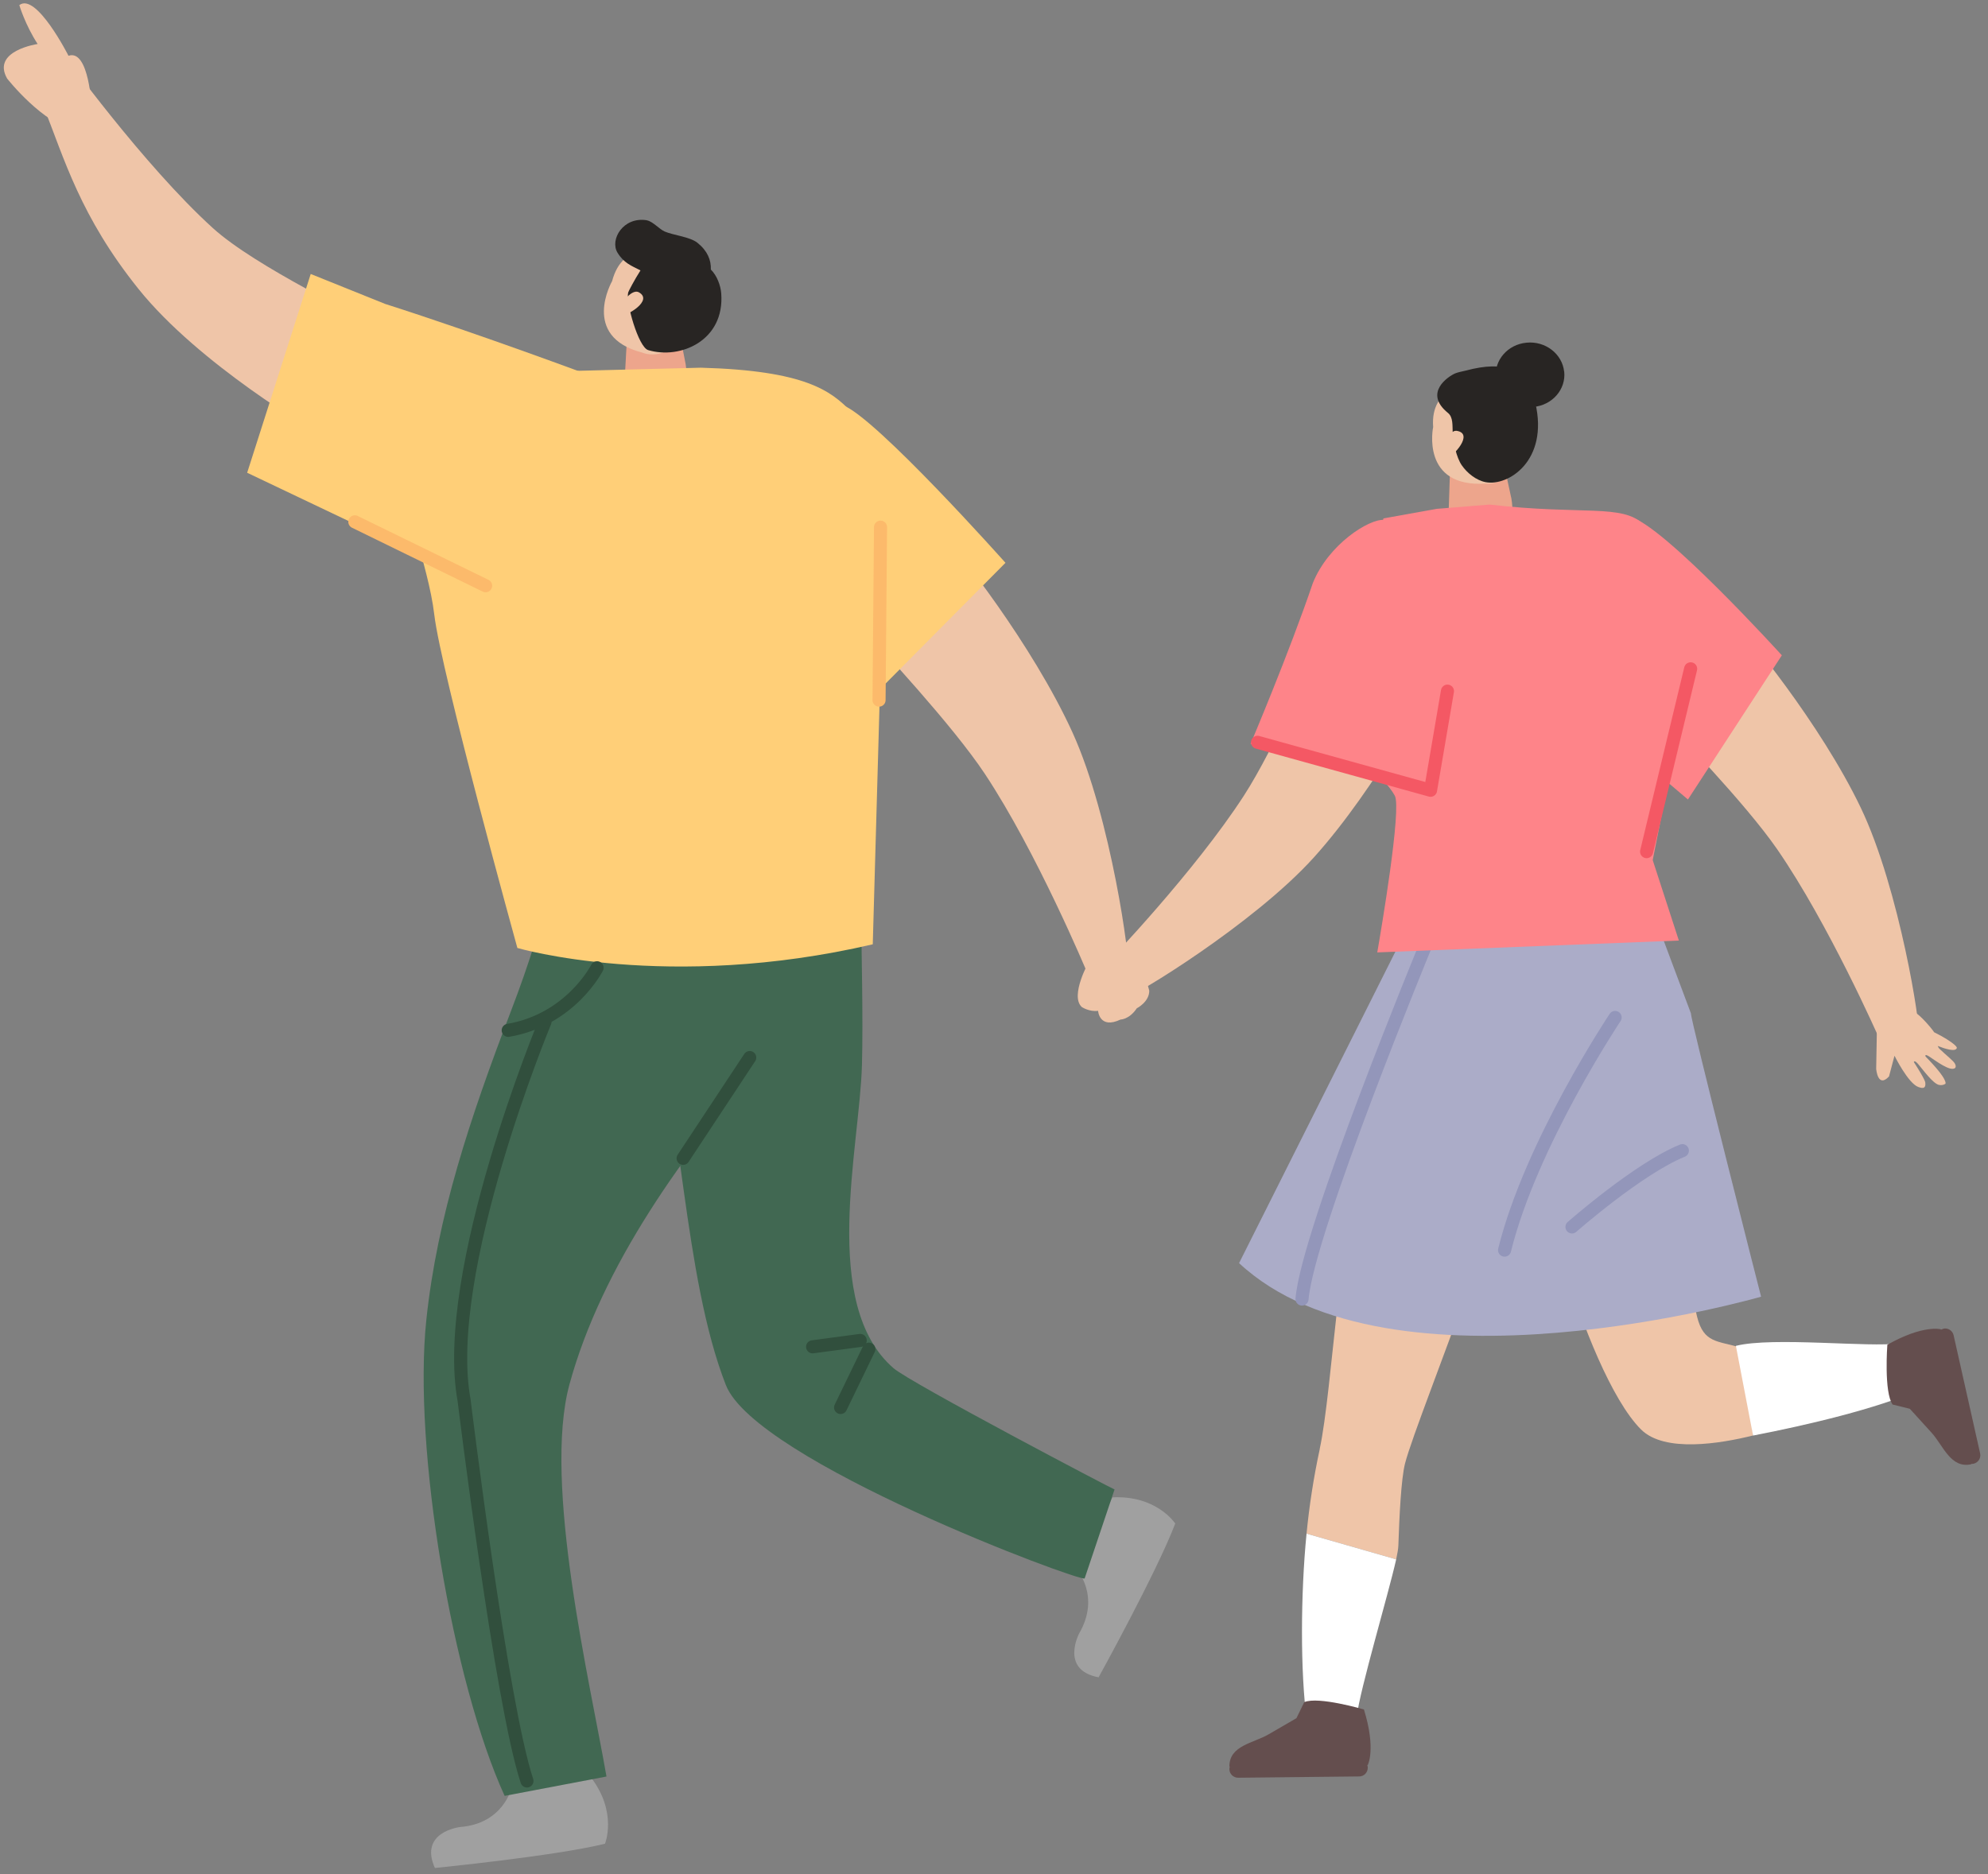 <svg width="228" height="215" viewBox="0 0 228 215" fill="none" xmlns="http://www.w3.org/2000/svg">
<rect x="0" y="0" width="228" height="215" fill="#808080" stroke="none"/>
<g clip-path="url(#clip0_610_1819)">
<path d="M99.566 72.767C100.846 74.217 109.226 83.147 112.946 88.757C118.936 97.787 124.646 111.477 124.646 111.477L129.326 110.767C129.706 110.707 127.466 93.827 123.006 84.027C118.406 73.927 109.546 62.717 108.386 61.767" fill="#EFC5A8"/>
<path d="M96.666 46.477C95.796 45.527 91.126 47.397 89.916 47.807C87.006 48.777 84.656 51.497 82.836 54.077C81.816 55.527 82.076 61.287 85.186 65.167C90.976 71.687 99.286 80.707 99.286 80.707L115.316 64.557C115.316 64.557 100.416 47.827 96.656 46.477H96.666Z" fill="#FFCF78"/>
<path d="M58.666 205.087C58.666 205.087 57.736 209.177 52.786 209.567C52.786 209.567 48.006 210.097 49.876 214.267C49.876 214.267 63.616 212.907 69.386 211.487C69.386 211.487 70.856 207.887 67.756 203.857L58.666 205.087Z" fill="#A0A0A0"/>
<path d="M123.426 179.937C123.426 179.937 126.266 183.027 123.786 187.327C123.786 187.327 121.506 191.557 125.996 192.397C125.996 192.397 132.676 180.307 134.786 174.757C134.786 174.757 132.666 171.497 127.586 171.757L123.426 179.947V179.937Z" fill="#A0A0A0"/>
<path d="M78.266 87.727C78.266 87.727 71.706 85.807 74.376 113.877C78.176 126.707 78.366 146.387 83.246 158.867C86.666 167.607 123.846 181.457 124.396 181.057C124.396 181.057 127.816 170.857 127.826 170.847C127.796 170.907 104.456 158.647 102.486 156.947C94.036 149.647 98.596 131.647 98.856 122.157C99.006 116.497 98.786 109.077 98.766 104.727C98.746 99.047 94.966 102.437 93.336 97.337C92.366 94.307 85.326 86.537 78.276 87.727H78.266Z" fill="#416852"/>
<path d="M62.996 89.447C62.996 89.447 67.146 93.647 58.616 115.937C53.906 128.237 50.146 139.547 48.896 151.387C47.336 166.187 51.916 192.967 57.876 205.997L69.556 203.777C67.736 193.227 62.206 170.147 65.316 158.777C69.036 145.167 78.486 132.097 87.986 121.227C92.276 116.307 97.136 98.427 87.516 96.127C84.426 95.387 69.946 91.177 63.016 89.447H62.996Z" fill="#416852"/>
<path d="M71.896 38.927L71.656 43.307C71.656 43.307 71.576 45.977 74.736 46.057C74.736 46.057 79.396 46.607 78.636 41.767L77.776 37.397L71.886 38.917L71.896 38.927Z" fill="#EDA58C"/>
<path d="M64.156 42.587C64.156 42.587 46.146 43.187 45.876 53.117C45.776 56.597 49.136 64.747 49.806 70.497C50.576 77.067 59.336 108.737 59.336 108.737C59.336 108.737 76.556 113.797 100.096 108.317L101.566 56.207C101.566 56.207 101.426 51.147 97.596 47.197C95.296 44.837 92.366 42.507 80.386 42.177L64.156 42.587Z" fill="#FFCF78"/>
<path d="M70.196 32.257C70.196 32.257 66.556 38.607 73.636 40.437C73.636 40.437 77.206 42.077 79.466 36.317C79.466 36.317 82.356 31.047 75.686 28.737C75.686 28.737 71.406 27.617 70.196 32.267V32.257Z" fill="#EFC5A8"/>
<path d="M74.196 25.277C74.856 25.387 75.646 26.317 76.256 26.567C77.246 26.987 79.136 27.167 79.986 27.847C81.146 28.777 81.566 29.837 81.526 30.917C82.246 31.627 82.646 32.767 82.716 33.647C83.136 39.087 78.006 41.257 74.336 40.157C73.206 39.817 71.746 34.617 72.046 33.547C72.086 33.397 72.766 32.097 73.456 31.017C72.406 30.477 71.546 30.177 70.816 28.977C69.916 27.497 71.466 24.817 74.196 25.267V25.277Z" fill="#282523"/>
<path d="M71.876 34.107C72.206 33.767 72.796 33.257 73.286 33.537C74.916 34.467 71.956 36.237 71.126 36.237L71.876 34.107Z" fill="#EFC5A8"/>
<path d="M85.986 121.307L78.346 132.867" stroke="#314F3D" stroke-width="1.5" stroke-linecap="round" stroke-linejoin="round"/>
<path d="M68.476 111.007C68.476 111.007 65.486 116.957 58.286 118.187" stroke="#314F3D" stroke-width="1.5" stroke-linecap="round" stroke-linejoin="round"/>
<path d="M62.506 117.207C62.506 117.207 50.536 145.967 53.226 160.617C53.226 160.617 57.476 195.347 60.436 204.287" stroke="#314F3D" stroke-width="1.5" stroke-linecap="round" stroke-linejoin="round"/>
<path d="M93.196 154.487L98.656 153.757" stroke="#314F3D" stroke-width="1.5" stroke-linecap="round" stroke-linejoin="round"/>
<path d="M99.646 154.757L96.406 161.447" stroke="#314F3D" stroke-width="1.5" stroke-linecap="round" stroke-linejoin="round"/>
<path d="M37.406 50.197C36.066 49.567 22.776 41.737 15.886 33.147C9.196 24.807 7.386 18.227 4.976 12.167L7.186 6.087C7.186 6.087 16.436 18.917 24.396 26.147C29.336 30.637 41.616 36.387 43.206 37.457" fill="#EFC5A8"/>
<path d="M10.516 12.397C10.516 12.397 10.236 5.587 7.856 6.397C7.856 6.397 4.156 -0.913 2.216 0.587C2.216 0.587 2.876 2.827 4.316 5.047C4.316 5.047 -1.004 5.817 0.816 9.007C0.816 9.007 4.976 14.317 8.806 14.987L10.516 12.397Z" fill="#EFC5A8"/>
<path d="M53.046 65.987L68.016 43.187C68.016 43.187 55.256 38.407 44.156 34.857L35.636 31.427L28.346 54.227L53.046 65.987Z" fill="#FFCF78"/>
<path d="M40.696 59.857L55.696 67.187" stroke="#FCBA6B" stroke-width="1.5" stroke-linecap="round" stroke-linejoin="round"/>
<path d="M151.356 166.197C152.816 159.487 153.736 139.227 156.466 132.927C165.756 119.577 173.156 126.777 173.156 126.777C176.686 128.877 162.646 161.997 161.136 167.887C160.696 169.627 160.486 173.957 160.376 177.257C160.366 177.647 160.266 178.207 160.126 178.867L149.846 175.917C150.156 172.757 150.646 169.517 151.366 166.187L151.356 166.197Z" fill="#EFC5A8"/>
<path d="M160.126 178.867C159.226 182.887 155.966 193.807 155.606 196.867L149.886 197.437C149.116 191.837 149.166 182.747 149.846 175.917L160.126 178.867Z" fill="white"/>
<path d="M156.866 202.767C156.866 203.317 156.436 203.767 155.886 203.767L142.006 203.917C141.456 203.917 141.006 203.487 140.996 202.937C140.996 202.387 141.436 201.937 141.986 201.937L155.866 201.787C156.416 201.787 156.866 202.227 156.866 202.767Z" fill="#644E4E"/>
<path d="M149.576 195.257L148.686 197.087C147.616 197.707 146.546 198.327 145.476 198.947C143.766 199.947 140.976 200.217 140.996 202.627L156.866 202.457C156.866 202.457 157.836 200.627 156.426 196.087C156.426 196.087 151.176 194.547 149.586 195.247L149.576 195.257Z" fill="#644E4E"/>
<path d="M179.446 145.147C178.196 128.937 180.746 128.037 180.746 128.037C184.826 127.427 188.796 131.977 189.326 133.727C190.216 136.687 194.256 129.727 194.216 132.997C194.186 135.187 194.386 142.757 194.316 144.947C194.256 146.947 194.136 149.077 194.636 151.037C195.396 154.097 196.976 153.767 199.646 154.587C199.906 154.667 201.056 164.657 201.056 164.657C197.326 165.587 190.916 166.657 188.216 163.977C184.866 160.657 181.316 151.737 179.446 145.127V145.147Z" fill="#EFC5A8"/>
<path d="M217.766 154.097L220.126 159.427C215.246 161.577 207.366 163.447 201.056 164.667L199.086 154.377C203.316 153.307 214.576 154.597 217.766 154.087V154.097Z" fill="white"/>
<path d="M222.876 152.407C223.406 152.287 223.936 152.627 224.056 153.157L227.096 166.707C227.216 167.247 226.886 167.767 226.346 167.897C225.806 168.017 225.276 167.677 225.156 167.147L222.106 153.607C221.986 153.067 222.326 152.547 222.856 152.427L222.876 152.407Z" fill="#644E4E"/>
<path d="M217.056 161.107L219.036 161.597C219.866 162.517 220.706 163.427 221.536 164.347C222.856 165.807 223.726 168.487 226.076 167.957L222.596 152.477C222.596 152.477 220.606 151.907 216.456 154.247C216.456 154.247 216.046 159.707 217.066 161.117L217.056 161.107Z" fill="#644E4E"/>
<path d="M189.936 105.577L193.936 116.257C193.726 116.327 201.966 148.737 201.976 148.737C201.966 148.737 159.476 161.057 142.106 144.887L160.156 108.917C160.156 108.917 160.476 107.227 160.766 105.007" fill="#ABACC8"/>
<path d="M185.236 116.707C185.236 116.707 175.576 131.177 172.556 143.397" stroke="#9396BA" stroke-width="1.5" stroke-linecap="round" stroke-linejoin="round"/>
<path d="M180.286 140.737C180.286 140.737 187.896 134.037 192.946 131.987" stroke="#9396BA" stroke-width="1.5" stroke-linecap="round" stroke-linejoin="round"/>
<path d="M163.536 108.357C163.536 108.357 149.966 141.227 149.326 149.007" stroke="#9396BA" stroke-width="1.5" stroke-linecap="round" stroke-linejoin="round"/>
<path d="M190.626 82.247C191.886 83.617 200.126 92.067 203.816 97.407C209.756 106.007 215.506 119.087 215.506 119.087L219.996 118.307C220.366 118.247 217.896 102.017 213.406 92.647C208.786 82.997 200.036 72.357 198.906 71.467" fill="#EFC5A8"/>
<path d="M224.416 120.227C224.256 120.687 223.046 120.297 222.236 119.977C222.266 120.067 222.316 120.157 222.396 120.267C223.326 121.157 224.016 121.657 224.206 122.007C224.396 122.357 224.226 122.507 224.226 122.507C223.676 122.957 222.026 121.687 221.256 121.187C220.656 120.807 220.846 121.197 220.846 121.197C223.506 123.907 223.116 124.317 223.116 124.317C222.896 124.467 222.646 124.497 222.386 124.447C221.696 124.307 220.566 122.727 219.976 122.037C219.526 121.527 219.496 121.827 219.496 121.827C220.866 123.947 220.806 124.177 220.806 124.177C220.916 125.017 220.306 124.787 220.016 124.687C218.846 124.277 217.276 121.097 217.276 121.097L216.646 123.477C215.346 124.867 215.176 122.597 215.176 122.597L215.256 118.127L218.726 115.777C218.836 115.707 219.456 116.047 219.586 116.107C220.186 116.397 221.456 117.847 221.826 118.407C222.966 118.967 223.766 119.497 224.146 119.827C224.496 120.127 224.426 120.237 224.426 120.237L224.416 120.227Z" fill="#EFC5A8"/>
<path d="M186.946 59.287C186.006 58.487 181.756 60.837 180.656 61.367C177.996 62.647 176.066 65.527 174.646 68.217C173.846 69.727 174.786 75.207 178.226 78.547C184.556 84.077 193.586 91.707 193.586 91.707L204.356 75.167C204.356 75.167 190.706 60.127 186.946 59.287Z" fill="#FE8489"/>
<path d="M179.396 42.617C179.616 44.657 178.036 46.477 175.876 46.677C173.716 46.887 171.786 45.397 171.556 43.367C171.336 41.327 172.916 39.507 175.076 39.307C177.236 39.097 179.166 40.587 179.386 42.617H179.396Z" fill="#282523"/>
<path d="M166.286 54.377L166.136 58.917C166.136 58.917 166.126 61.687 169.396 61.707C169.396 61.707 174.236 62.167 173.336 57.177L172.356 52.667L166.286 54.377Z" fill="#EDA58C"/>
<path d="M157.956 109.247C158.396 106.717 160.776 92.707 159.966 91.267C158.426 88.507 154.306 86.367 153.216 82.667C152.126 78.967 151.706 75.427 152.616 71.927C154.156 65.987 157.196 65.427 158.666 59.467L164.786 58.367L170.846 57.877C181.536 59.117 186.066 57.757 188.506 60.167C192.556 64.167 194.936 71.677 194.936 71.677L189.546 98.657L192.546 107.887" fill="#FE8489"/>
<path d="M164.366 48.977C164.366 48.977 162.886 55.987 170.446 55.467C170.446 55.467 174.496 55.867 174.816 49.837C174.816 49.837 175.916 44.057 168.586 43.997C168.586 43.997 164.006 44.287 164.366 48.977Z" fill="#EFC5A8"/>
<path d="M168.116 42.507C172.566 41.317 175.166 42.267 176.086 46.217C177.636 52.857 172.956 55.807 170.386 55.307C169.296 55.097 168.256 54.257 167.646 53.367C167.016 52.447 166.656 50.697 166.606 49.607C166.566 48.847 166.676 47.857 166.066 47.367C163.206 45.047 166.136 43.157 166.876 42.837C167.196 42.697 167.756 42.597 168.116 42.507Z" fill="#282523"/>
<path d="M165.926 50.387C166.136 49.977 166.546 49.317 167.116 49.427C169.026 49.777 166.706 52.337 165.896 52.597L165.926 50.387Z" fill="#EFC5A8"/>
<path d="M151.646 73.277C150.856 74.967 146.196 85.807 142.666 91.257C136.986 100.027 127.086 110.337 127.086 110.337L129.516 114.197C129.716 114.507 143.766 106.037 150.716 98.317C157.876 90.357 164.366 78.217 164.766 76.827" fill="#EFC5A8"/>
<path d="M172.066 69.727C172.446 68.547 168.286 63.397 167.376 62.587C165.176 60.617 161.776 59.937 158.746 59.637C157.046 59.477 152.346 62.437 150.566 66.887C147.866 74.847 143.426 85.327 143.426 85.327L163.656 89.757C163.656 89.757 171.886 70.127 172.056 69.727H172.066Z" fill="#FE8489"/>
<path d="M144.226 85.147L164.066 90.647L166.006 79.277" stroke="#F45864" stroke-width="1.5" stroke-linecap="round" stroke-linejoin="round"/>
<path d="M193.896 76.717L188.846 97.687" stroke="#F45864" stroke-width="1.5" stroke-linecap="round" stroke-linejoin="round"/>
<path d="M124.936 110.207C124.936 110.207 122.646 114.227 124.076 115.517C124.076 115.517 124.936 116.087 125.936 115.947C125.936 115.947 126.076 118.097 128.516 116.947C128.516 116.947 129.516 116.947 130.376 115.657C130.376 115.657 131.806 114.937 131.806 113.647C131.806 113.647 131.086 110.267 128.656 108.587L124.926 110.207H124.936Z" fill="#EFC5A8"/>
<path d="M100.986 60.467L100.816 80.307" stroke="#FCBA6B" stroke-width="1.5" stroke-linecap="round" stroke-linejoin="round"/>
</g>
<defs>
<clipPath id="clip0_610_1819">
<rect width="226.7" height="213.88" fill="white" transform="translate(0.436 0.387)"/>
</clipPath>
</defs>
</svg>
